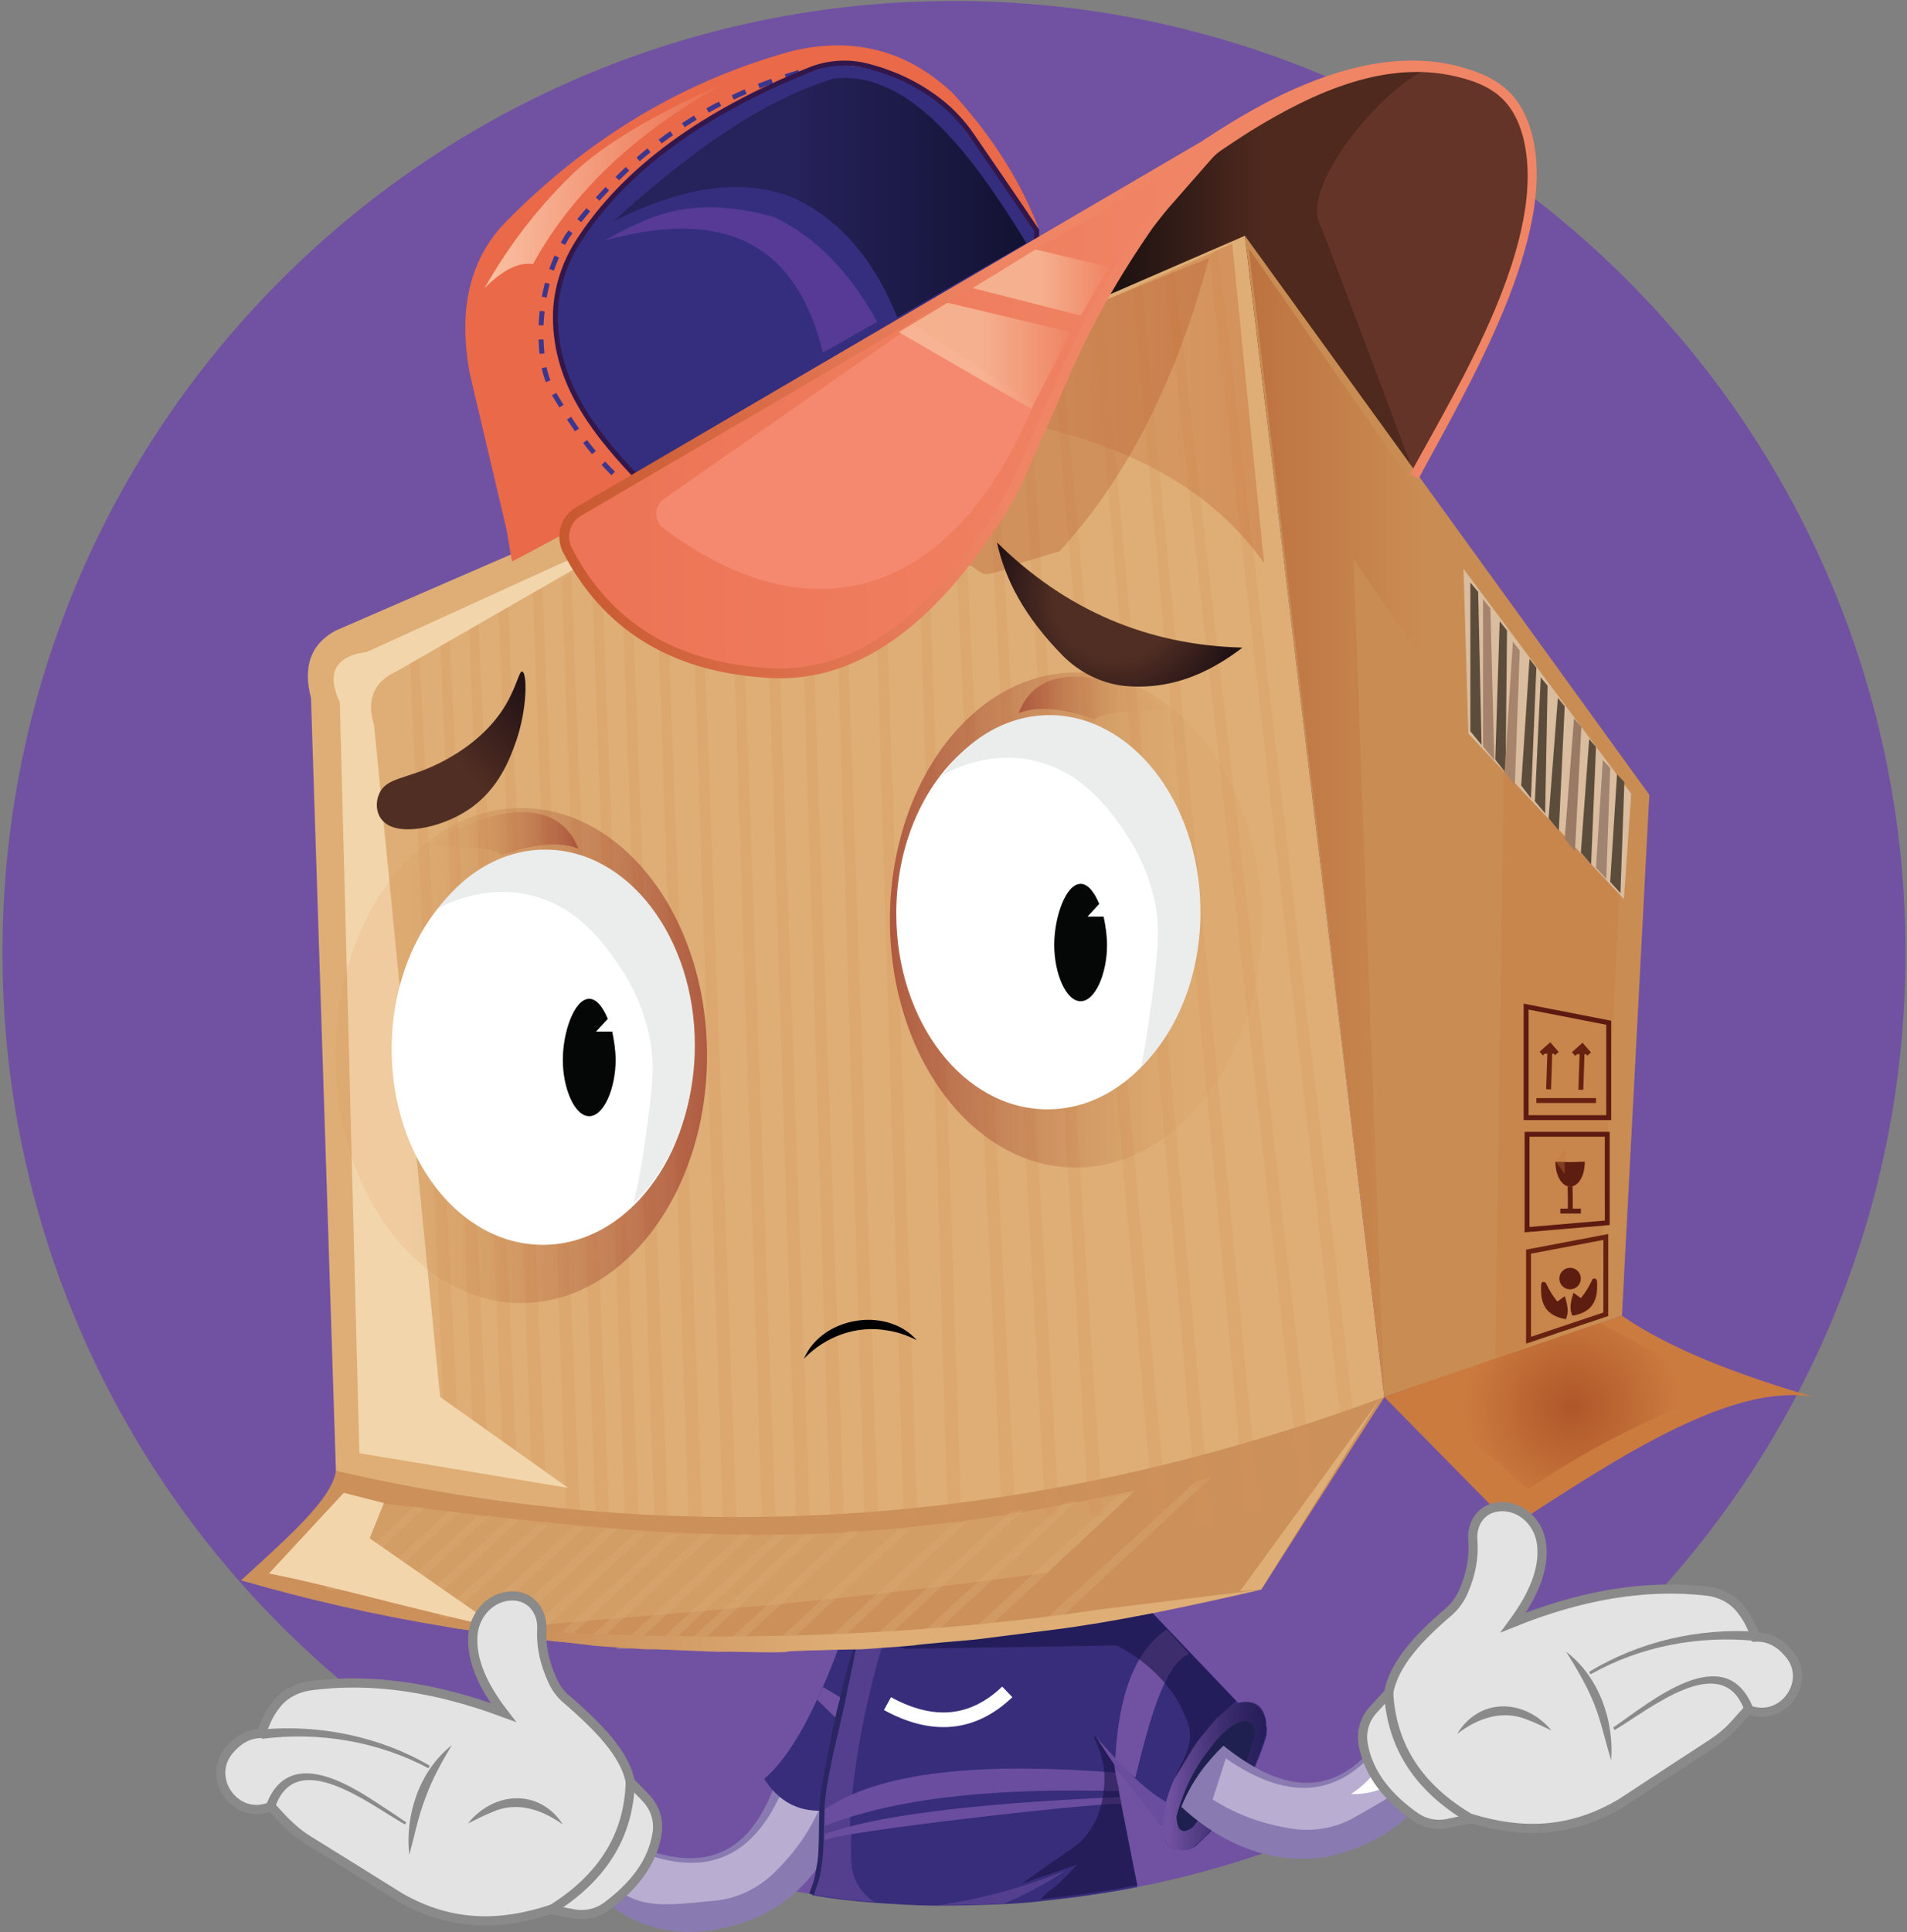 <svg width="390" height="395" viewBox="0 0 390 395" fill="none" xmlns="http://www.w3.org/2000/svg">
<rect x="0" y="0" width="390" height="395" fill="#808080" stroke="none"/>
<path d="M195.1 389.4C302.575 389.4 389.7 302.275 389.7 194.8C389.7 87.325 302.575 0.2 195.1 0.2C87.625 0.2 0.5 87.325 0.5 194.8C0.5 302.275 87.625 389.4 195.1 389.4Z" fill="#7152A2"/>
<path d="M68.701 300.7C68.001 306.5 58.201 314.9 49.301 323.1C103.801 338.9 164.001 342.4 231.301 330.6L258.001 324.9L283.201 285.5" fill="#CC905B"/>
<path opacity="0.34" d="M246.4 302.4C245.8 302.6 245.1 302.7 244.5 302.9C232.9 313.6 213 331.8 213 331.8H215.8L247.7 302C247.3 302.2 246.8 302.3 246.4 302.4Z" fill="#DEAE76"/>
<path opacity="0.34" d="M238.301 298.9L239.301 297.9L235.701 299.4C236.601 299.2 237.501 299 238.301 298.9Z" fill="#DEAE76"/>
<path opacity="0.34" d="M228.6 305.9C217.2 316.4 196 335.9 196 335.9H198.8L231.3 305.6C230.4 305.6 229.5 305.8 228.6 305.9Z" fill="#DEAE76"/>
<path opacity="0.34" d="M226.902 300.5L228.302 299.2L225.102 300.5C225.802 300.5 226.402 300.5 226.902 300.5Z" fill="#DEAE76"/>
<path opacity="0.34" d="M217.7 307.3C217.6 307.3 217.5 307.4 217.4 307.4C206 317.9 185 337.1 185 337.1H187.8L220.2 306.9C219.7 306.9 219.2 307 218.8 307C218.3 307.1 218 307.2 217.7 307.3Z" fill="#DEAE76"/>
<path opacity="0.34" d="M206.702 309C195.002 319.7 176.102 337.1 176.102 337.1H178.902L209.402 308.6C208.502 308.8 207.602 308.9 206.702 309Z" fill="#DEAE76"/>
<path opacity="0.34" d="M217.602 301L219.502 299.2L215.702 300.7C215.602 300.8 214.102 302.2 211.602 304.5C212.402 304.4 213.202 304.4 214.002 304.3L216.702 301.8C216.902 301.4 217.202 301.1 217.602 301Z" fill="#DEAE76"/>
<path opacity="0.34" d="M204.102 305.2L210.502 299.2L206.702 300.7C206.602 300.8 204.602 302.6 201.602 305.4C202.402 305.4 203.302 305.3 204.102 305.2Z" fill="#DEAE76"/>
<path opacity="0.34" d="M194.802 311.7C183.102 322.4 167.102 337.1 167.102 337.1H169.902L197.602 311.2C196.702 311.4 195.702 311.6 194.802 311.7Z" fill="#DEAE76"/>
<path opacity="0.34" d="M192.7 306.5L200.5 299.2L196.7 300.7C196.6 300.8 193.9 303.3 190 306.9C190.9 306.7 191.8 306.6 192.7 306.5Z" fill="#DEAE76"/>
<path opacity="0.34" d="M183.602 312.8C172.102 323.4 157.102 337.1 157.102 337.1H159.902L186.102 312.6C185.302 312.7 184.502 312.7 183.602 312.8Z" fill="#DEAE76"/>
<path opacity="0.34" d="M180 308.4C180.2 308.4 180.4 308.4 180.6 308.5L190.6 299.2L186.8 300.7C186.7 300.8 183.3 303.9 178.5 308.4C178.9 308.4 179.4 308.4 180 308.4Z" fill="#DEAE76"/>
<path opacity="0.34" d="M173.402 313C161.902 323.6 147.102 337.1 147.102 337.1H149.902L175.702 313C175.002 313 174.202 313 173.402 313Z" fill="#DEAE76"/>
<path opacity="0.34" d="M172.901 308.2L182.501 299.2L178.701 300.7C178.601 300.8 175.301 303.8 170.701 308.1C171.401 308.1 172.201 308.1 172.901 308.2Z" fill="#DEAE76"/>
<path opacity="0.34" d="M164.502 313.8C153.102 324.2 139.102 337.1 139.102 337.1H141.902L166.802 313.8H164.502Z" fill="#DEAE76"/>
<path opacity="0.34" d="M167.002 308.1L176.602 299.2L172.802 300.7C172.702 300.8 169.302 303.9 164.602 308.3C165.402 308.2 166.202 308.1 167.002 308.1Z" fill="#DEAE76"/>
<path opacity="0.34" d="M158.502 313.8C147.102 324.2 133.102 337.1 133.102 337.1H135.902L160.802 313.8H158.502Z" fill="#DEAE76"/>
<path opacity="0.34" d="M158.501 309.5L169.601 299.2L165.801 300.7C165.701 300.8 161.701 304.5 156.301 309.5C157.001 309.5 157.701 309.5 158.501 309.5Z" fill="#DEAE76"/>
<path opacity="0.34" d="M153.4 313.8C153 313.8 152.7 313.7 152.4 313.5C152.2 313.5 152 313.5 151.8 313.5C141.3 323.1 128.4 335 126.3 336.9C126.1 337.1 126 337.1 126 337.1H128.8L153.7 313.8H153.4Z" fill="#DEAE76"/>
<path opacity="0.34" d="M143.701 313.6C134.201 322.4 122.701 332.9 119.201 336.1L121.701 336.3L146.101 313.5C145.301 313.6 144.501 313.6 143.701 313.6Z" fill="#DEAE76"/>
<path opacity="0.34" d="M150.7 309.3L161.6 299.1L157.8 300.6C157.7 300.7 153.8 304.3 148.4 309.2C149.1 309.3 149.9 309.3 150.7 309.3Z" fill="#DEAE76"/>
<path opacity="0.34" d="M136.6 313.7C127.6 321.9 117 331.7 112.9 335.5L115.4 335.7L139 313.6C138.2 313.7 137.4 313.7 136.6 313.7Z" fill="#DEAE76"/>
<path opacity="0.34" d="M143.7 309.3L154.6 299.2L150.8 300.7C150.7 300.8 146.7 304.4 141.4 309.4C142.1 309.4 142.9 309.3 143.7 309.3Z" fill="#DEAE76"/>
<path opacity="0.34" d="M129.8 313.5C121.3 321.3 111.1 330.7 106.5 334.8L109 335.1L132 313.6C131.3 313.6 130.6 313.5 129.8 313.5Z" fill="#DEAE76"/>
<path opacity="0.34" d="M136.501 309.4L147.501 299.1L143.701 300.6C143.601 300.7 139.601 304.4 134.201 309.3C135.001 309.4 135.801 309.4 136.501 309.4Z" fill="#DEAE76"/>
<path opacity="0.34" d="M129.601 309.4L140.501 299.2L136.701 300.7C136.601 300.8 132.701 304.4 127.301 309.3C128.101 309.3 128.901 309.4 129.601 309.4Z" fill="#DEAE76"/>
<path opacity="0.34" d="M124.002 312.5C116.002 319.8 106.402 328.7 101.102 333.6L103.202 334.2L126.302 312.6C125.502 312.5 124.702 312.5 124.002 312.5Z" fill="#DEAE76"/>
<path opacity="0.34" d="M124.4 306.5C124.8 306.5 125 306.6 125.3 306.8L133.5 299.1L129.7 300.6C129.6 300.7 127.1 303 123.4 306.4C123.8 306.5 124.1 306.5 124.4 306.5Z" fill="#DEAE76"/>
<path opacity="0.34" d="M98.201 332.2L119.501 312.3C118.801 312.3 118.001 312.2 117.301 312.2C110.301 318.7 101.801 326.4 96.201 331.6C96.901 331.6 97.601 331.8 98.201 332.2Z" fill="#DEAE76"/>
<path opacity="0.34" d="M118.202 306L125.502 299.1L121.702 300.6C121.602 300.7 119.402 302.7 116.102 305.8C116.802 305.9 117.502 306 118.202 306Z" fill="#DEAE76"/>
<path opacity="0.34" d="M91.502 331L112.102 311.8C111.402 311.7 110.702 311.6 110.002 311.6C103.402 317.7 95.302 325.1 89.602 330.4C90.202 330.5 90.902 330.8 91.502 331Z" fill="#DEAE76"/>
<path opacity="0.34" d="M111.702 305.5L118.502 299.1L114.702 300.6C114.602 300.7 112.702 302.5 109.602 305.3C110.402 305.4 111.002 305.5 111.702 305.5Z" fill="#DEAE76"/>
<path opacity="0.34" d="M86.5 329.1L106.1 310.8C105.5 310.7 104.8 310.6 104.2 310.4C98 316.1 90.3 323.2 84.4 328.6C85.1 328.8 85.8 328.9 86.5 329.1Z" fill="#DEAE76"/>
<path opacity="0.34" d="M105.301 305L111.501 299.2L107.701 300.7C107.601 300.8 105.901 302.3 103.301 304.8C104.001 304.9 104.601 304.9 105.301 305Z" fill="#DEAE76"/>
<path opacity="0.34" d="M80.401 327.8C80.501 327.8 80.701 327.9 80.801 327.9L100.301 309.7C100.201 309.7 100.101 309.7 100.001 309.6C100.001 309.6 100.001 309.6 99.901 309.7C99.801 309.9 99.601 310 99.401 310C99.201 310.1 99.001 310.1 98.801 310.1H97.901C97.801 310.1 97.701 310.1 97.501 310.1C91.701 315.4 84.601 322 78.801 327.3C79.301 327.5 79.801 327.6 80.401 327.8Z" fill="#DEAE76"/>
<path opacity="0.34" d="M98.9 304.4L104.5 299.2L100.7 300.7C100.6 300.8 99.2 302.1 96.9 304.2C97.6 304.3 98.3 304.3 98.9 304.4Z" fill="#DEAE76"/>
<path opacity="0.34" d="M75.6 326.2L93.7 309.3C93.2 309.3 92.6 309.2 92.1 309C92 309 91.9 308.9 91.9 308.9C86.5 313.9 79.5 320.3 73.5 325.8C74.2 325.9 74.9 326 75.6 326.2Z" fill="#DEAE76"/>
<path opacity="0.34" d="M68.702 325.2L86.902 308.2C86.802 308.2 86.802 308.2 86.702 308.2C86.102 308.2 85.502 308.1 84.902 308C84.902 308 84.902 308 84.802 308C79.602 312.8 72.602 319.2 66.602 324.8C67.202 325 67.902 325.1 68.702 325.2Z" fill="#DEAE76"/>
<path opacity="0.34" d="M91.602 303.7L96.502 299.1L92.702 300.6C92.602 300.7 91.502 301.7 89.602 303.5C90.302 303.6 91.002 303.7 91.602 303.7Z" fill="#DEAE76"/>
<path opacity="0.34" d="M61.201 322.9L77.501 307.7C77.201 307.6 76.801 307.5 76.501 307.5C76.201 307.5 75.901 307.4 75.601 307.4C71.101 311.6 65.001 317.1 59.301 322.3C59.901 322.4 60.601 322.6 61.201 322.9Z" fill="#DEAE76"/>
<path opacity="0.34" d="M82.601 302.9L86.601 299.2L82.801 300.7C82.801 300.7 82.001 301.5 80.701 302.7C81.301 302.7 81.901 302.8 82.601 302.9Z" fill="#DEAE76"/>
<path d="M289.599 96.7C291.999 93.2 298.999 77.8 299.999 77.3C300.999 76.8 309.699 54.8 309.699 54.8L312.799 42.4C312.799 42.4 312.999 31.6 312.999 30.8C312.899 30 309.899 22 309.899 22L304.099 16.8L295.899 14.2H284.799L272.199 16.9L259.399 22.8L249.499 29.8L240.999 36.6C240.999 36.6 231.799 50.5 231.599 50.9C231.399 51.3 225.099 60.6 225.099 60.6L223.199 64C223.199 64 282.999 99.6 284.599 99.8C286.199 100 289.599 96.7 289.599 96.7Z" fill="#653428"/>
<path d="M297.7 14.7C292.6 6.5 264.4 36.6 270.1 46.2C270.5 46.9 288.6 95.2 288.6 95.2L286.5 99.7L254.6 60.5C254.6 60.5 243.5 56.6 242.7 57.6C241.9 58.6 232.4 64 231.6 63.9C230.8 63.8 225.4 58.8 225.4 58.8L244.5 33.7C244.5 33.7 257.4 24.1 258.4 23.4C259.4 22.7 274.4 16 274.4 16L289.8 13.6L297.7 14.7Z" fill="url(#paint0_linear_6812_2917)"/>
<path d="M117.5 382.1C118.9 380.8 120.9 379.6 122.5 378.6C123.8 377.8 125 377 126.2 376.2C126.6 376 126.9 375.9 127.2 375.8H127.3C127.8 376.3 128.6 376.8 129 376.9C146.9 384.8 155.3 376.3 159.7 361.1C164 361.8 169 363.2 173.9 366.4C171.4 378.1 164.8 387.6 154.6 392.1C138.9 398.4 126.4 394 117.5 382.1Z" fill="#897BB1"/>
<path d="M160.901 363.8C155.301 378.7 145.501 385 129.401 378L124.801 385C130.401 390.4 135.701 389.6 146.101 388.6C150.701 388.2 155.001 386.1 158.301 382.9C162.401 378.9 165.701 374.4 167.901 369L160.901 363.8Z" fill="#B9AED1"/>
<path d="M259.001 354.8V354.9C258.301 357.3 257.401 359.6 256.401 361.8V361.9C256.401 361.9 256.401 361.9 256.401 362C254.101 367 250.901 371.3 247.101 375L247.001 375.1C246.301 375.8 245.501 376.5 244.801 377.2C244.701 377.3 244.601 377.4 244.401 377.5C244.401 377.5 244.401 377.5 244.301 377.6C243.901 377.8 243.501 378 243.001 378.1C242.601 378.2 242.201 378.2 241.801 378.2C240.801 378.2 240.001 378.1 239.301 377.6C238.601 377.1 238.201 376.4 237.901 375.3C237.801 375.1 237.801 374.9 237.801 374.7C237.801 374.4 237.701 374.2 237.701 373.9C237.701 373.7 237.701 373.6 237.701 373.4L228.401 361.6L228.301 361.5L228.001 361.1V361.3V361.5L228.201 362.7L228.301 363.4C228.301 363.5 228.301 363.6 228.401 363.7L228.501 364.4C228.501 364.5 228.501 364.7 228.601 364.8C228.601 364.9 228.601 365.1 228.701 365.2C228.801 365.6 228.901 366 228.901 366.4C228.901 366.5 228.901 366.6 228.901 366.6C229.001 367 229.001 367.3 229.101 367.6C229.101 367.6 229.101 367.6 229.101 367.7V367.8C229.101 367.9 229.101 367.9 229.101 368C229.101 368.3 229.201 368.6 229.301 368.9C229.301 369 229.301 369.1 229.301 369.1C230.401 374.7 231.501 380.3 232.601 385.8C226.001 387.1 219.401 388 212.801 388.7C210.201 389 207.601 389.2 205.001 389.3C200.601 389.5 196.201 389.6 191.801 389.6C187.401 389.6 183.001 389.3 178.601 389C174.501 388.7 170.301 388.2 166.201 387.5C166.201 387.4 166.301 387.3 166.301 387.1C167.401 383.8 167.901 380 167.901 375.7V375.6C167.901 374.6 167.901 373.5 167.801 372.5C167.801 371.7 167.701 371 167.601 370.2C163.201 370.2 159.301 368.4 156.301 363.7C160.301 360.2 163.801 354.6 167.001 347.7L168.001 345.5C169.201 342.9 170.301 340.1 171.401 337.2L174.701 336.8L180.701 336L182.201 335.8L198.101 333.8C199.601 333.6 200.901 333.4 201.601 333.3H202.001H202.101C202.201 333.3 202.301 333.3 202.601 333.3L224.801 330.5H224.901L235.101 329.2L253.301 348.2C254.301 347.9 255.201 347.9 256.001 348.2C257.301 348.6 258.101 349.6 258.701 351.2C258.801 351.4 258.901 351.7 258.901 352C258.901 352.1 258.901 352.2 258.901 352.3V352.9C259.301 353.1 259.001 354.4 259.001 354.8Z" fill="#372D7A"/>
<path d="M181.5 348.3C190.8 353.4 199 352.6 206 345.9" stroke="white" stroke-width="3" stroke-miterlimit="10"/>
<path d="M168.699 369.9C181.499 361.2 204.699 360.6 228.199 362.4L228.899 366.2C206.799 365.6 184.999 366.9 168.699 373.3V369.9Z" fill="#6A4D9F"/>
<path d="M168.699 375C178.599 371.3 198.499 368.7 229.199 367.4C229.199 367.4 229.699 369.3 229.499 368.9C228.999 367.9 168.599 374.8 168.699 376.3V375Z" fill="#6A4D9F"/>
<path d="M238.6 333.1L243.2 338.1C238.2 340.2 235.1 351.5 232.2 363.4L228 361.2C228.5 348.7 231.1 338.3 238.6 333.1Z" fill="#7151A1"/>
<path d="M168.3 344.9L172.3 347.3L171.3 351.6L167.1 347.5L168.3 344.9Z" fill="#7151A1"/>
<path d="M256.3 361.9L258.9 354.9C259.4 349.4 257.4 347.3 253.4 348.1C251 348.9 248.9 350.9 246.8 353.4L243.7 357.6L240.6 362.8L240.2 363.6C239 366.2 238.2 368.9 237.8 371.7L237.6 373.3C237.6 374.9 238 376.4 239.2 377.6C240.3 378.2 241.6 378.4 242.9 378.1C243.5 378 244 377.7 244.4 377.3L246.8 375.1L256.3 361.9Z" fill="url(#paint1_linear_6812_2917)"/>
<path d="M243.9 373.6C241.7 375.2 240.7 374.2 240.6 371.3C242.1 365.9 244.3 361.4 247.3 357.7C248.5 356 249.8 354.5 251.4 353.3C252.1 352.7 253 352.2 254.1 351.9C255.2 351.6 256.3 352.3 256.5 353.4C256.6 353.9 256.6 354.4 256.5 354.9C255.7 357.6 255.2 360.3 253.7 361.5L243.9 373.6Z" fill="#1F2050"/>
<path opacity="0.57" d="M174.1 375.1C174 376.9 174 378.7 174.1 380.6C174.2 384.1 176.1 387.2 178.9 388.9C174.8 388.6 170.6 388.1 166.5 387.4H166.4C166.5 387.2 166.6 387.1 166.6 387L167 384.7L167.7 380.8C167.7 380.7 167.7 380.7 167.7 380.6C167.7 380.5 167.7 380.4 167.7 380.3C167.7 379.9 167.8 379.3 167.9 378.7C167.9 378.5 167.9 378.3 167.9 378.1C168 377.2 168.1 376.3 168.1 375.9C168.1 375.8 168.1 375.8 168.1 375.7V375.6C168.1 374.3 168.1 370.1 168.1 369.3C168.1 369.2 168.1 369.2 168.1 369.2V369L169.5 359.8V359.7C169.7 358.8 171.5 351.6 171.5 350.9C171.5 350.6 171.8 349.2 172.1 347.5V347.4V347.3C172.6 344.9 173.2 342.2 173.4 341.6C173.8 340.8 174.4 337.5 174.6 336.6C174.6 336.5 174.6 336.4 174.6 336.4L180.8 335.1C180.7 335.3 180.7 335.6 180.6 335.8C177.5 346.4 175.3 356.8 174.3 366.8C174.1 368.3 174 369.9 173.9 371.4C173.9 372.1 173.8 372.7 173.8 373.3C174.1 373.9 174.1 374.5 174.1 375.1Z" fill="#6A4D9F"/>
<path opacity="0.57" d="M217.8 382.5C214.2 384.9 210.1 387.2 205.3 389.2C200.9 389.4 196.5 389.5 192.1 389.5C200.9 388.2 209.4 385.8 217.8 382.5Z" fill="#6A4D9F"/>
<path opacity="0.56" d="M185 337.1L228.4 336.4C233.9 339.3 238.2 343.2 241.2 348.3L242.7 351.6C243.3 352.9 243.5 354.4 243.3 355.9C242.7 359.4 241.3 360.7 240.2 363.7L244.7 356.3L248.7 351.4L252.8 347.8L234.7 328.7L219.3 331.7C219.3 331.7 203.3 333.3 202.5 333.4C201.6 333.5 189.3 335.1 188.4 335.3C187.5 335.5 182.6 335.9 182.6 335.9L185 337.1Z" fill="#171142"/>
<path opacity="0.57" d="M218.4 383.2C219.2 382.4 219.8 381.7 220.3 381.2C216.5 382.5 212.8 383.8 209 385.1C211.1 383.6 214 381.5 217.4 379.2C220.3 377.2 220.8 376.8 221.6 375.9C223.6 373.7 224.7 371.1 225.2 369C225.3 368.5 225.4 368 225.5 367.6C225.6 367 225.7 366.5 225.7 366.1C225.7 365.9 225.7 365.6 225.8 365.5C225.9 364.2 225.9 363.1 225.8 362.2C225.7 361.1 225.6 360.4 225.5 360.1C224.8 356.9 223.5 355.1 223.7 355C223.8 355 224 355 224.2 355.2C224.3 355.2 224.3 355.3 224.4 355.4C224.9 355.8 225.5 356.5 226.2 357.4C226.8 358.3 227.4 359.4 227.8 360.7V360.8V360.9C227.8 361 227.8 361.1 227.9 361.2C227.9 361.5 228 361.9 228.2 363C228.3 363.4 228.4 363.9 228.5 364.4C228.5 364.5 228.5 364.7 228.6 364.8C228.7 365.2 228.8 365.6 228.8 366C228.8 366.1 228.8 366.2 228.8 366.2C228.9 366.6 228.9 366.9 229 367.2C229 367.2 229 367.2 229 367.3C229 367.4 229 367.5 229.1 367.6C229.2 367.9 229.2 368.2 229.3 368.5C229.3 368.6 229.3 368.7 229.3 368.7C230.4 374.3 231.5 379.9 232.6 385.4C226 386.7 219.4 387.6 212.8 388.3C213.4 387.6 214 387.1 214.5 386.6C215.4 386.1 216.7 385 218.4 383.2Z" fill="#171142"/>
<path d="M224.1 355C229.6 361.3 233.9 365.8 238.5 368.4L237.7 373.3C232.6 367.7 228.2 361.5 224.1 355Z" fill="#6A4D9F"/>
<path d="M175 337.2C174.4 340.6 173.4 344.9 172.9 347.6C171.6 354 168.9 363.4 168.6 369.9C168.4 374.1 168.6 378.6 167.9 382.3C167.7 384 167 385.8 166.4 387.5L165.5 387.1L166.1 385.5C166.7 384 166.9 382.1 167.2 380.5C167.6 377.1 167.4 373.3 167.6 369.9C167.7 366.6 168.6 362.2 169.1 359.6C169.8 356.2 170.9 350.3 171.7 347.6C172 346.1 172.8 343.1 173.2 341.6C173.6 340.1 174 338.6 174.5 337.1L175 337.2Z" fill="#292662"/>
<path d="M68.7 300.7L63.6 142.7C61.9 136.2 63.6 131.6 68.7 128.9L254.6 48.2L283.1 285.6C212.1 311.9 140.6 317.3 68.7 300.7Z" fill="#DEAE76"/>
<path opacity="0.42" d="M78.4 307.4C137.7 314.6 169.6 318.1 232.2 304.7L214.2 321.5C166.3 328.1 144.4 329.1 101.8 333L80.2 322.5L68.6 312.2L78.4 307.4Z" fill="#DEAE76"/>
<path d="M257.899 325C241.999 328.7 227.299 331.7 215.399 333.2L199.499 335.2C199.499 335.2 187.499 336.2 186.899 336.4C186.299 336.5 176.199 337.2 176.199 337.2C176.199 337.2 161.599 337.4 160.899 337.7C160.199 338 148.099 337.6 147.599 337.7C147.099 337.8 133.999 337.1 133.199 337.2C132.399 337.3 121.799 336.5 121.799 336.5L92.199 332.8L101.899 333C144.499 335.9 185.699 334.9 225.299 329L257.899 325Z" fill="url(#paint2_linear_6812_2917)"/>
<path d="M253.6 325.3L282.3 285.9L257.9 325L253.6 325.3Z" fill="#DEAE76"/>
<path d="M70.3 305.2L55 321.7C67.9 324.2 83.4 328.8 101.9 332.8L75.6 314.5L78.5 307.3L70.3 305.2Z" fill="#F3D5AB"/>
<path opacity="0.23" d="M83.9 135.7L90.8 290.5H93.6L85.8 134.6L83.9 135.7Z" fill="#D39657"/>
<path opacity="0.23" d="M89.9 127.6L96.8 294.9H99.6L91.8 126.4L89.9 127.6Z" fill="#D39657"/>
<path opacity="0.23" d="M95.9 127.6L102.8 297.6H105.6L97.8 126.4L95.9 127.6Z" fill="#D39657"/>
<path opacity="0.23" d="M101.9 123.2L108.8 302.6H111.6L103.8 122L101.9 123.2Z" fill="#D39657"/>
<path opacity="0.23" d="M108.9 118.5L115.8 310.2H118.6L110.8 117.2L108.9 118.5Z" fill="#D39657"/>
<path opacity="0.23" d="M114.9 118.5L121.8 310.2H124.6L116.8 117.2L114.9 118.5Z" fill="#D39657"/>
<path opacity="0.23" d="M120.9 113L127.8 310.2H130.6L122.8 111.6L120.9 113Z" fill="#D39657"/>
<path opacity="0.23" d="M126.9 110.9L133.8 310.2H136.6L128.8 109.5L126.9 110.9Z" fill="#D39657"/>
<path opacity="0.23" d="M133.9 107.6L140.8 310.2H143.6L135.8 106.2L133.9 107.6Z" fill="#D39657"/>
<path opacity="0.23" d="M140.9 99.2L147.8 310.2H150.6L142.8 97.7L140.9 99.2Z" fill="#D39657"/>
<path opacity="0.23" d="M148.9 95.6L155.8 310.2H158.6L150.8 94.1L148.9 95.6Z" fill="#D39657"/>
<path opacity="0.23" d="M155.9 91.8L162.8 310.2H165.6L157.8 90.3L155.9 91.8Z" fill="#D39657"/>
<path opacity="0.23" d="M162.9 88.9L169.8 310.2H172.6L164.8 87.4L162.9 88.9Z" fill="#D39657"/>
<path opacity="0.23" d="M169.9 86.3L176.8 310.2H179.6L171.8 84.7L169.9 86.3Z" fill="#D39657"/>
<path opacity="0.23" d="M177.9 82.4L184.8 310.2H187.6L179.8 80.8L177.9 82.4Z" fill="#D39657"/>
<path opacity="0.23" d="M186.9 78.9L193.8 310.2H196.6L188.8 77.3L186.9 78.9Z" fill="#D39657"/>
<path opacity="0.23" d="M193.801 77L204.901 310.1H207.701L195.701 75.3L193.801 77Z" fill="#D39657"/>
<path opacity="0.23" d="M200.9 74.1L213.8 310.1L216.6 310L202.8 72.4L200.9 74.1Z" fill="#D39657"/>
<path opacity="0.23" d="M208.1 71L222.7 310H225.5L209.9 69.2L208.1 71Z" fill="#D39657"/>
<path opacity="0.23" d="M214.801 67.9L236.001 310.8L238.701 310.7L216.601 66.1L214.801 67.9Z" fill="#D39657"/>
<path opacity="0.23" d="M223.4 62.4L245 311.8L247.7 311.7L225.2 60.5L223.4 62.4Z" fill="#D39657"/>
<path opacity="0.23" d="M231.6 59.5L254.7 308.8L257.5 308.6L233.4 57.6L231.6 59.5Z" fill="#D39657"/>
<path opacity="0.23" d="M238.301 56.8L266.101 305.6L268.801 305.3L240.101 54.8L238.301 56.8Z" fill="#D39657"/>
<path opacity="0.23" d="M247.301 52.7L274.101 289.5L276.801 289.3L249.101 50.8L247.301 52.7Z" fill="#D39657"/>
<path d="M137.501 104.8L75.001 133.3C68.101 134.2 66.901 138 69.501 143.6L73.501 297.1L116.201 304.2L90.001 285.6L76.501 148.3C74.901 143.2 76.301 139.4 81.201 137.2L137.501 104.8Z" fill="#F3D5AB"/>
<path d="M283.1 285.6L331.7 269L337.3 162.5L254.6 48.2" fill="#C98D53"/>
<path opacity="0.54" d="M291.8 103.1L255.4 50.8L283.1 285.6L276.8 114.3L291.8 136.3V103.1Z" fill="url(#paint3_linear_6812_2917)"/>
<path opacity="0.39" d="M252 49.8L258.5 115.1C242 91.8 212.2 84.9 178.9 82.4L252 49.8Z" fill="url(#paint4_linear_6812_2917)"/>
<path d="M103.6 108.3L96.1 76.5C93.6 63.2 96.1 52.8 103.6 45.2C120.3 28.3 139.7 16.5 162.1 10.4C174.5 7.5 185.5 10.2 194.9 19.1C202.1 27 208.2 35.9 212.3 46.4L200.8 58.8L176.7 74.1L149.8 91.1L131.2 100.6L108.7 112.7L104.7 114.8L103.6 108.3Z" fill="#E96949"/>
<path d="M212.1 47.2C212.3 46.4 205.8 38.1 205.8 38.1L195 23.3L187.5 17.7L178.8 14L171.2 13.1L164.6 14.8L151.7 20.8L140.8 27.3L129.1 36.5L122.2 44L116.7 52.1L114 59.5C114 59.5 113.6 66.9 113.6 67.7C113.6 68.5 115.5 76.4 115.5 76.4L117.4 80.9L120.7 86.4C120.7 86.4 123.8 90.6 124.4 91.3C125 92 128.7 96.1 128.7 96.1L132.9 98.8L212 54.6V47.2H212.1Z" fill="#352E7E"/>
<path d="M123.6 49.2C150.5 41.7 163.4 52 168.3 72.1L179.4 65.8C173.8 55.7 167 48.6 158.4 44.4C140.8 39.5 132.3 44.5 123.6 49.2Z" fill="#563A96"/>
<path d="M128.7 99.8C128.3 99.5 127.9 99.1 127.6 98.8" stroke="#3B368E" stroke-miterlimit="10"/>
<path d="M125.401 96.8C123.001 94.4 120.801 91.9 118.801 89.1" stroke="#3B368E" stroke-miterlimit="10" stroke-dasharray="2.9 2.9"/>
<path d="M118 87.9C116.4 85.6 114.9 83.2 113.4 80.7C112 78.3 111.2 75.6 110.9 72.9C109.9 63.8 111.7 55.6 116 48.3C129.2 30.6 145.6 19.6 164.9 14.4" stroke="#3B368E" stroke-miterlimit="10" stroke-dasharray="2.9 2.9"/>
<path d="M166.301 14C166.801 13.9 167.301 13.8 167.801 13.6" stroke="#3B368E" stroke-miterlimit="10"/>
<path d="M109 54C117.4 38.7 131.2 26 150.1 16C140 20.7 126.5 26.9 117.7 35C111.1 41.3 104.8 48.9 99.1 58.9C102.5 55.5 105.9 53.5 109 54Z" fill="url(#paint5_linear_6812_2917)"/>
<path d="M125.5 45.2C140 32.1 154.7 21 170.3 16.1C185.1 14.2 197.7 29.7 209.9 49.7L183.5 64.9C178.9 53.4 172.1 45.1 162.4 40.5C151.1 35.9 138.6 38.7 125.5 45.2Z" fill="url(#paint6_linear_6812_2917)"/>
<path d="M129.4 96.7C120.5 87.2 113.2 77.1 113.6 63.8C113.8 58.8 115.4 53.9 118.1 49.6C127.7 34.5 144 23 165.5 14.3C169.2 12.8 173.2 12.5 177 13.4C182.7 14.8 187.7 17.2 192.1 20.6C194.7 22.6 196.9 25 198.7 27.6C203.3 34.3 207.5 40.4 212 47.1V54.4L142.4 93.2L132.9 98.6L129.4 96.7Z" stroke="#33174B" stroke-miterlimit="10"/>
<path opacity="0.35" d="M314.601 140.4C317.901 142.8 332.101 163.3 332.101 163.3L327.001 269L305.801 277.9L307.901 131.8L314.601 140.4Z" fill="#C6763F"/>
<path d="M333.601 162.3L299.301 116.3L300.301 150L332.101 183.8L333.601 162.3Z" fill="#DABC9E"/>
<path d="M300.699 119.1V149.5L302.999 152.3L302.299 121L300.699 119.1Z" fill="#5C4C3C"/>
<path d="M303.299 122.5V152.6L305.599 155.4L304.799 124.4L303.299 122.5Z" fill="#A5826B"/>
<path d="M306.699 127L305.799 155.3L307.899 158L308.199 128.9L306.699 127Z" fill="#5C4C3C"/>
<path d="M309.399 131.2L307.699 157.8L309.799 160.5L310.799 133L309.399 131.2Z" fill="#A7846C"/>
<path d="M312.8 134.7L311.1 160.6L313.1 163.2L314.2 136.5L312.8 134.7Z" fill="#5C4C3C"/>
<path d="M315.098 138.5L313.898 163.8L315.998 166.3L316.498 140.2L315.098 138.5Z" fill="#5C4C3C"/>
<path d="M318.599 142.7L316.699 167.3L318.799 169.8L319.999 144.4L318.599 142.7Z" fill="#5C4C3C"/>
<path d="M321.9 146.9L320 171.5L322.1 174L323.4 148.6L321.9 146.9Z" fill="#9A7A64"/>
<path d="M324.999 151.1L323.299 174.3L325.399 176.7L326.399 152.7L324.999 151.1Z" fill="#5C4C3C"/>
<path d="M327.798 155.4L326.398 177.4L328.498 179.7L329.298 157L327.798 155.4Z" fill="#A08371"/>
<path d="M330.699 158.3L329.299 180.3L331.399 182.6L332.199 159.9L330.699 158.3Z" fill="#5C4C3C"/>
<path d="M329 228.5C329 226.7 329 209.1 329 209.1L312.1 205.8V228.5H329Z" stroke="#5D1A10" stroke-miterlimit="10"/>
<path d="M328.699 246.3V231.9H312.299V251.4L328.699 250V246.3Z" stroke="#5D1A10" stroke-miterlimit="10"/>
<path d="M328.4 268.7V252.9L312.6 255.9V274L328.4 268.7Z" stroke="#672110" stroke-miterlimit="10"/>
<path d="M318.399 215.4L316.999 213.8L315.199 215.4" fill="#5D1D10"/>
<path d="M318.399 215.4L316.999 213.8L315.199 215.4" stroke="#672110" stroke-miterlimit="10"/>
<path d="M316.699 222.7L316.999 213.8" stroke="#672110" stroke-miterlimit="10"/>
<path d="M324.999 215.5L323.599 213.9L321.799 215.5" fill="#5D1D10"/>
<path d="M324.999 215.5L323.599 213.9L321.799 215.5" stroke="#672110" stroke-miterlimit="10"/>
<path d="M323.299 222.8L323.599 213.9" stroke="#672110" stroke-miterlimit="10"/>
<path d="M314.199 225C315.899 225 326.399 225 326.399 225Z" fill="#5D1D10"/>
<path d="M314.199 225C315.899 225 326.399 225 326.399 225" stroke="#672110" stroke-miterlimit="10"/>
<path d="M321.1 237.6L324.1 237.5C324.1 237.5 324.1 237.5 324.1 237.6C324.1 240.4 322.8 242.6 321.1 242.6C319.4 242.6 318.1 240.3 318.1 237.6C318.1 237.6 318.1 237.6 318.1 237.5L321.1 237.6Z" fill="#5D1D10"/>
<path d="M321.1 247.6C321.2 247 321.1 242.6 321.1 242.6" stroke="#5D1D10" stroke-miterlimit="10"/>
<path opacity="0.35" d="M318.199 237.5L319.999 240V234.9L318.199 237.5Z" fill="#C6763F"/>
<path d="M319.1 247.6C319.9 247.6 323.3 247.6 323.3 247.6" stroke="#5D1D10" stroke-miterlimit="10"/>
<path d="M325.598 261.7C324.998 263 324.298 264.2 323.298 265.4L321.798 264.3C321.198 266.1 320.898 267.7 321.598 269C326.198 268.2 326.798 265.2 326.598 261.9C326.498 261.3 325.798 261.2 325.598 261.7Z" fill="#5D1D10"/>
<path d="M316.199 262.4C316.799 263.7 317.499 264.9 318.499 266.1L319.999 265C320.599 266.8 320.899 268.4 320.199 269.7C315.599 268.9 314.999 265.9 315.199 262.6C315.199 262 315.899 261.9 316.199 262.4Z" fill="#5D1D10"/>
<path d="M321.098 263.6C322.313 263.6 323.298 262.615 323.298 261.4C323.298 260.185 322.313 259.2 321.098 259.2C319.883 259.2 318.898 260.185 318.898 261.4C318.898 262.615 319.883 263.6 321.098 263.6Z" fill="#5D1D10"/>
<path opacity="0.65" d="M220 238.7C240.987 238.7 258 216.046 258 188.1C258 160.154 240.987 137.5 220 137.5C199.013 137.5 182 160.154 182 188.1C182 216.046 199.013 238.7 220 238.7Z" fill="url(#paint7_linear_6812_2917)"/>
<path opacity="0.65" d="M106.6 266.4C127.586 266.4 144.6 243.746 144.6 215.8C144.6 187.854 127.586 165.2 106.6 165.2C85.613 165.2 68.6 187.854 68.6 215.8C68.6 243.746 85.613 266.4 106.6 266.4Z" fill="url(#paint8_linear_6812_2917)"/>
<path d="M245.099 186.8C245.099 208.9 231.299 226.8 214.199 226.8C197.099 226.8 183.299 208.9 183.299 186.8C183.299 171.3 190.099 157.9 199.999 151.3C204.199 148.5 208.999 146.9 214.099 146.9C231.299 146.8 245.099 164.7 245.099 186.8Z" fill="white"/>
<path d="M235.599 204.1C236.699 195.2 237.199 190.6 236.399 185.6C236.099 183.8 234.799 177 229.899 169.9C226.999 165.7 221.299 157.5 210.899 155.4C202.499 153.7 195.499 156.9 192.699 158.5C194.899 155.4 197.499 152.8 200.399 150.8C204.599 147.9 209.299 146.3 214.299 146.2C231.199 146 245.199 163.7 245.499 185.7C245.699 198.9 240.899 210.8 233.399 218.1C233.999 214.9 234.799 210 235.599 204.1Z" fill="#EBECEC"/>
<path d="M141.9 214.5C141.9 236.6 128.1 254.5 111 254.5C93.9 254.5 80.1 236.6 80.1 214.5C80.1 199 86.9 185.6 96.8 179C101 176.2 105.8 174.6 110.9 174.6C128.1 174.5 141.9 192.4 141.9 214.5Z" fill="white"/>
<path d="M132.1 232C133.3 223.1 133.9 218.5 133.1 213.5C132.8 211.6 131.6 204.8 126.8 197.7C123.9 193.5 118.4 185.1 107.9 182.9C99.5 181.1 92.5 184.2 89.6 185.7C91.9 182.7 94.5 180.1 97.5 178.1C101.7 175.3 106.5 173.7 111.5 173.7C128.4 173.7 142.1 191.6 142.1 213.7C142.1 226.9 137.2 238.7 129.5 246C130.4 242.8 131.3 237.9 132.1 232Z" fill="#EBECEC"/>
<path d="M125.9 216.7C125.9 222.5 123.5 228.2 120.5 228.2C117.5 228.2 115.1 222.5 115.1 216.7C115.1 210.9 117.5 204.2 120.5 204.2C122 204.2 123.3 205.9 124.3 208.3L121.9 210.9H125.2C125.6 212.8 125.9 214.8 125.9 216.7Z" fill="#050606"/>
<path d="M226.4 193.2C226.4 199 224 204.7 221 204.7C218 204.7 215.6 199 215.6 193.2C215.6 187.4 218 180.7 221 180.7C222.5 180.7 223.8 182.4 224.8 184.8L222.4 187.4H225.7C226.1 189.3 226.4 191.3 226.4 193.2Z" fill="#050606"/>
<path d="M106.799 137.3C106.099 137.1 105.599 141.1 102.399 145.7C98.099 151.8 91.899 155 89.699 156.1C82.999 159.4 78.899 158.9 77.499 162.4C76.799 164 76.899 166.2 78.099 167.6C80.899 171.2 89.999 169.4 95.699 165.6C102.099 161.4 104.399 154.8 105.599 151.4C107.899 144.6 107.799 137.5 106.799 137.3Z" fill="url(#paint9_linear_6812_2917)"/>
<path d="M296.8 349.7C294.9 349.4 292.6 349.6 290.7 349.7C289.2 349.8 287.8 349.8 286.3 349.9C285.9 350 285.5 350 285.3 350.2L285.2 350.3C285.1 351 284.7 351.9 284.4 352.2C274.2 368.9 262.5 366.7 250.2 356.9C247.1 359.9 243.8 363.9 241.6 369.4C250.3 377.5 261.2 381.6 272.1 379.5C288.6 375.3 296.3 364.5 296.8 349.7Z" fill="#897BB1"/>
<path d="M250.7 359.5C263.8 368.6 275.4 368.1 284.7 353.2L292.5 356.3C291 363.9 286.2 366.3 277.1 371.5C273.1 373.8 268.4 374.6 263.8 373.8C258.2 372.9 252.9 371 248 367.9L250.7 359.5Z" fill="#B9AED1"/>
<path d="M285.099 354.4L292.399 356.3C287.899 363.9 282.399 367 276.299 366.8C279.999 364.3 283.199 360.8 285.099 354.4Z" fill="white"/>
<path opacity="0.56" d="M208.301 145.8C213.201 144 218.501 145.3 224.001 147.1C226.301 145 234.601 145.7 238.301 144.9C226.101 137 212.401 135 208.301 145.8Z" fill="url(#paint10_linear_6812_2917)"/>
<path opacity="0.56" d="M118.301 173.5C113.401 171.7 108.101 173 102.601 174.8C100.301 172.7 92.001 173.4 88.301 172.6C100.501 164.7 114.101 162.7 118.301 173.5Z" fill="url(#paint11_linear_6812_2917)"/>
<path d="M331.7 269C341.4 275.7 355.1 281 370.9 285.6C354.4 282.7 331.8 297.3 309.2 312.1L283.1 285.6" fill="#CC7B3F"/>
<path d="M327.099 270.5C326.199 269.7 350.399 283.6 354.299 283.6C339.799 288.6 325.899 295.4 312.499 304.5L288.699 283.6L327.099 270.5Z" fill="url(#paint12_radial_6812_2917)"/>
<path d="M357.4 349.8L350.3 356.5C350.3 356.5 339.1 363.8 338.9 364C338.7 364.2 329.8 370 329.8 370L320.6 373.2L315.1 373.9L303.4 372.6L300.8 371.8L296.3 373L293.7 373.1C293.7 373.1 288.1 371.5 287.7 370.7C287.3 369.9 280.7 363.3 280.7 363.3C280.7 363.3 278.1 357.2 278.2 356.9C278.3 356.6 279.6 351.7 279.9 351.3C280.2 350.8 283.2 347.3 283.2 347.3C283.2 347.3 286.1 341 286.3 340.7C286.5 340.3 291.4 334.3 291.4 334.3C291.4 334.3 297.5 328.9 297.8 328.2C298.1 327.5 300.2 323.7 300.3 323.4C300.4 323.1 301.5 316.9 301.5 316.4C301.5 315.9 301.6 312.7 301.6 312.7C301.6 312.7 301.7 309.1 302.5 309.1C303.3 309.1 305.9 307.9 306.9 308C307.9 308 311.3 308.8 311.7 309.2C312.1 309.7 314.8 312.7 314.8 312.7L315.7 317.9L314.2 324.1L310.3 330.9C310.3 330.9 318.4 328.8 318.8 328.4C319.2 328.1 329.8 326.1 331 325.6C332.2 325.1 342.8 324.8 342.8 324.8C342.8 324.8 348.2 325.5 349.2 325.2C350.2 324.9 352.4 326 352.8 326.3C353.2 326.5 356.8 329.9 356.8 329.9L358.6 333.3L359.1 334.7C359.1 334.7 362.4 335.3 363.1 335.7C363.8 336.1 365.8 337.8 366.3 338.6C366.8 339.4 367.4 342.5 367.4 342.5L366.7 346.3L364 349L360.7 350L357.4 349.8Z" fill="#E4E3E3"/>
<path d="M284.001 346.1L280.901 349.5C279.101 351.4 278.301 354.1 278.801 356.7C279.901 362.7 283.801 367.5 289.501 371.5C291.401 372.8 293.801 373.3 296.101 372.8L300.901 371.8C310.801 374.8 320.901 375 331.601 368.6C337.401 364.8 343.601 360.7 350.101 356.5C351.901 355.3 353.501 354 354.901 352.4L357.501 349.5C357.601 349.5 357.601 349.5 357.701 349.6C364.801 352.2 370.801 343.5 365.701 337.9C363.901 335.8 361.701 334.6 359.001 334.7C358.301 332.5 357.301 330.6 355.901 328.9C354.201 326.8 351.701 325.6 349.101 325.3C336.201 323.8 322.901 326.3 309.501 331.7C313.401 326.4 315.801 321.1 315.301 316C315.001 312.3 312.401 309 308.801 308.2C307.401 307.9 306.201 308 305.001 308.4C302.401 309.3 301.001 312 301.201 314.7C301.501 318.2 300.901 321.8 299.201 325.6C298.501 327.1 297.501 328.5 296.201 329.6C290.101 334.8 285.001 340.3 284.001 346.1Z" stroke="#8A8A8A" stroke-width="1.875" stroke-miterlimit="10"/>
<path d="M320.301 337.7C327.001 342.8 330.101 351.7 329.501 359.9C328.301 356 327.501 352.1 326.001 348.3C324.501 344.6 322.501 341.2 320.301 337.7Z" fill="#8A8A8A"/>
<path d="M329.9 353.2C337.6 347.9 352.8 335 358.5 349.1L356.8 349.8C352.3 337 337.2 349.6 330.2 353.7L329.9 353.2Z" fill="#8A8A8A"/>
<path d="M325 341.8C335.2 335.6 347.4 332.8 359.3 333.6L359.2 335.5C347.6 334.3 335.6 336.5 325.3 342.3C325.2 342.3 325 341.8 325 341.8Z" fill="#8A8A8A"/>
<path d="M298 354.5C302.6 346.9 311.9 347.3 317.3 353.8C315.6 353 314 352.2 312.4 351.6C307.3 349.5 302.3 351.2 298 354.5Z" fill="#8A8A8A"/>
<path d="M284 346.1C284.6 357.3 290.4 365.8 300.9 371.9" stroke="#8A8A8A" stroke-width="1.875" stroke-miterlimit="10"/>
<path d="M55.601 369.7L62.901 376.2C62.901 376.2 74.301 383.3 74.501 383.4C74.701 383.5 83.801 389.2 83.801 389.2L93.001 392.2L98.501 392.8L110.201 391.2L112.801 390.3L117.301 391.4L119.901 391.5C119.901 391.5 125.501 389.8 125.801 388.9C126.101 388.1 132.601 381.3 132.601 381.3C132.601 381.3 135.101 375.2 134.901 374.8C134.701 374.4 133.401 369.7 133.101 369.2C132.801 368.7 129.701 365.3 129.701 365.3C129.701 365.3 126.701 359.1 126.401 358.8C126.201 358.4 121.101 352.5 121.101 352.5C121.101 352.5 114.901 347.2 114.501 346.5C114.101 345.8 112.001 342.1 111.901 341.8C111.801 341.5 110.501 335.3 110.501 334.8C110.501 334.3 110.401 331.1 110.401 331.1C110.401 331.1 110.201 327.5 109.401 327.5C108.601 327.6 106.001 326.4 105.001 326.5C104.001 326.6 100.601 327.4 100.301 327.9C99.901 328.4 97.301 331.5 97.301 331.5L96.501 336.7L98.201 342.9L102.201 349.6C102.201 349.6 94.001 347.7 93.601 347.3C93.201 346.9 82.501 345.3 81.301 344.8C80.101 344.3 69.501 344.3 69.501 344.3C69.501 344.3 64.101 345.1 63.101 344.9C62.101 344.7 59.901 345.8 59.501 346C59.101 346.2 55.601 349.7 55.601 349.7L53.801 353.2L53.301 354.6C53.301 354.6 50.001 355.3 49.401 355.7C48.701 356.1 46.701 357.8 46.301 358.6C45.801 359.4 45.301 362.5 45.301 362.5L46.101 366.2L49.001 369.1L52.401 370L55.601 369.7Z" fill="#E4E3E3"/>
<path d="M128.899 364.3L132.099 367.6C133.899 369.5 134.799 372.1 134.399 374.7C133.499 380.7 129.699 385.6 123.999 389.8C122.099 391.2 119.699 391.7 117.399 391.3L112.599 390.4C102.799 393.6 92.599 394.1 81.799 387.9C75.899 384.2 69.599 380.3 62.999 376.2C61.199 375.1 59.599 373.7 58.099 372.2L55.399 369.3C55.299 369.3 55.299 369.3 55.199 369.4C48.199 372.2 41.999 363.6 46.899 357.8C48.699 355.7 50.799 354.4 53.499 354.4C54.199 352.2 55.099 350.2 56.499 348.5C58.099 346.4 60.599 345.1 63.199 344.7C76.099 342.9 89.399 345.1 102.899 350.1C98.899 344.9 96.399 339.6 96.699 334.5C96.899 330.8 99.399 327.4 102.999 326.5C104.299 326.2 105.599 326.2 106.799 326.6C109.399 327.5 110.899 330.1 110.799 332.9C110.599 336.4 111.299 340 113.099 343.8C113.799 345.3 114.899 346.7 116.199 347.7C122.499 353.2 127.799 358.6 128.899 364.3Z" stroke="#8A8A8A" stroke-width="1.875" stroke-miterlimit="10"/>
<path d="M92.399 356.8C90.299 360.3 88.399 363.7 86.999 367.6C85.499 371.4 84.799 375.3 83.699 379.2C82.799 371 85.799 362 92.399 356.8Z" fill="#8A8A8A"/>
<path d="M82.798 373C75.698 369 60.398 356.8 56.198 369.7L54.398 369.1C58.498 358 69.098 363.4 76.198 368C78.498 369.5 80.798 371 83.098 372.6L82.798 373Z" fill="#8A8A8A"/>
<path d="M87.598 361.5C77.198 356 65.198 354 53.598 355.5L53.398 353.6C65.298 352.5 77.598 355 87.898 361L87.598 361.5Z" fill="#8A8A8A"/>
<path d="M115.099 373C110.699 369.9 105.699 368.2 100.599 370.5C98.999 371.1 97.399 372 95.699 372.8C100.999 366.2 110.299 365.6 115.099 373Z" fill="#8A8A8A"/>
<path d="M128.9 364.3C128.6 375.5 123 384.1 112.6 390.5" stroke="#8A8A8A" stroke-width="1.875" stroke-miterlimit="10"/>
<path opacity="0.31" d="M247.299 52.7C240.899 76.6 231.099 97 216.699 112.7L208.699 115.1C208.699 115.1 202.199 118.1 200.899 117.2C199.599 116.3 191.699 111.3 191.699 111.3L207.699 80.1L225.499 61.6L247.299 52.7Z" fill="#B35228"/>
<path d="M116.6 106.2C117.2 105.7 132.9 95.1 134.7 95.1C136.5 95.1 163.9 78 163.9 78L199.3 57.3C199.3 57.3 230.9 38.8 231.3 38.6C231.7 38.4 245.9 29.2 246.3 29.8C246.7 30.4 247.4 31.5 247.4 31.5L240.6 39.3L233 49.1C233 49.1 224.5 63 224.3 63.4C224.1 63.8 217.9 76.6 217.9 76.6L211.8 90.4L207.4 100.2L199.9 112L192.7 120.8L185.5 127.6L177.6 133L167.9 136.8L159.6 137.6L150.7 136.9L143 135.1L133.2 130.8L123.4 122.7L117.9 115.2L115.1 109.7L116.6 106.2Z" fill="url(#paint13_linear_6812_2917)"/>
<path d="M118.3 104.6L246.2 29.8L247.3 31.5L238.1 42C237 43.3 236 44.6 235 45.9C228.1 55.8 222.3 66 217.7 76.6L208.5 97.5C207.5 99.8 206.3 102 205 104.1C190.4 127.5 174.2 139.3 155.9 137.5C137.5 136.1 124 128 115.9 112.2C114.7 109.4 115.7 106.1 118.3 104.6Z" stroke="url(#paint14_linear_6812_2917)" stroke-width="2" stroke-miterlimit="10"/>
<path d="M246.2 29.1C246 28.5 246.2 28.6 246.5 28.4L247 28.1C252 24.8 257.1 21.8 262.5 19.2C273.9 13.8 287.3 10.1 299.8 14C307 16.1 311.2 19.8 313.2 27.1C319 48 299.9 79.5 290.1 97.9L288.4 96.9C298.3 78.7 317 48.6 311.4 27.7C309.5 21 305.8 17.8 299.2 16C284 11.7 268.6 18.9 255.9 26.7C253.5 28.2 251 29.9 248.6 31.5L248.4 31.7C248.3 31.8 248.2 31.8 247.9 31.5L246.2 29.1Z" fill="#F08565"/>
<path d="M246.701 33.4C247.901 32.2 249.201 31.1 250.501 30L248.601 30.2L246.701 31.4L245.801 32.7L245.301 33.6L246.701 33.4Z" fill="#F08565"/>
<path d="M254.1 132.4C234.6 131.9 217.9 124.7 203.9 110.9C205.5 118.4 209.5 126.1 217.4 134.1C220.7 137.4 225 139.6 229.6 140.2C239 141.2 246.9 137.9 254.1 132.4Z" fill="url(#paint15_radial_6812_2917)"/>
<path d="M164.4 277.8C168.1 269.2 181.3 267 187.5 274C185.5 273 183.5 272.3 181.4 272C175.2 270.9 168.8 273.2 164.4 277.8Z" fill="#020202"/>
<path d="M186.901 66.3L135.801 102C133.701 103.4 133.701 106.5 135.701 108C167.501 131.8 195.901 120.3 211.401 82.6L186.901 66.3Z" fill="#F5896F"/>
<path opacity="0.76" d="M183.801 67.9L193.801 61.9L219.001 67.9L210.901 83.6L183.801 67.9Z" fill="url(#paint16_linear_6812_2917)"/>
<path opacity="0.76" d="M198.9 58.9L211.8 51L226.8 54.6L221 64.5L198.9 58.9Z" fill="url(#paint17_linear_6812_2917)"/>
<defs>
<linearGradient id="paint0_linear_6812_2917" x1="225.455" y1="56.532" x2="297.712" y2="56.532" gradientUnits="userSpaceOnUse">
<stop offset="0.01" stop-color="#191010"/>
<stop offset="0.45" stop-color="#4F291E"/>
<stop offset="1" stop-color="#51291E"/>
</linearGradient>
<linearGradient id="paint1_linear_6812_2917" x1="237.708" y1="363.033" x2="259.017" y2="363.033" gradientUnits="userSpaceOnUse">
<stop offset="0.075" stop-color="#7151A1"/>
<stop offset="1" stop-color="#171142" stop-opacity="0.56"/>
</linearGradient>
<linearGradient id="paint2_linear_6812_2917" x1="92.121" y1="331.354" x2="257.92" y2="331.354" gradientUnits="userSpaceOnUse">
<stop offset="0.109" stop-color="#CC905B"/>
<stop offset="0.5" stop-color="#DEAE76"/>
</linearGradient>
<linearGradient id="paint3_linear_6812_2917" x1="255.384" y1="168.207" x2="291.775" y2="168.207" gradientUnits="userSpaceOnUse">
<stop stop-color="#B35B30"/>
<stop offset="1" stop-color="#CD8C53"/>
</linearGradient>
<linearGradient id="paint4_linear_6812_2917" x1="178.871" y1="82.42" x2="258.49" y2="82.42" gradientUnits="userSpaceOnUse">
<stop stop-color="#DEAE76"/>
<stop offset="0.938" stop-color="#C26632"/>
<stop offset="1" stop-color="#C0612F"/>
</linearGradient>
<linearGradient id="paint5_linear_6812_2917" x1="99.06" y1="37.449" x2="150.093" y2="37.449" gradientUnits="userSpaceOnUse">
<stop stop-color="#FBC1A3"/>
<stop offset="0.995" stop-color="#E96949"/>
</linearGradient>
<linearGradient id="paint6_linear_6812_2917" x1="125.526" y1="40.457" x2="209.921" y2="40.457" gradientUnits="userSpaceOnUse">
<stop offset="0.432" stop-color="#26225B"/>
<stop offset="1" stop-color="#121232"/>
</linearGradient>
<linearGradient id="paint7_linear_6812_2917" x1="182.014" y1="188.064" x2="257.921" y2="188.064" gradientUnits="userSpaceOnUse">
<stop stop-color="#962F26"/>
<stop offset="0.588" stop-color="#C07946" stop-opacity="0.431"/>
<stop offset="0.796" stop-color="#D39657" stop-opacity="0.23"/>
</linearGradient>
<linearGradient id="paint8_linear_6812_2917" x1="144.53" y1="215.773" x2="68.623" y2="215.773" gradientUnits="userSpaceOnUse">
<stop stop-color="#962F26"/>
<stop offset="0.588" stop-color="#C07946" stop-opacity="0.431"/>
<stop offset="0.796" stop-color="#D39657" stop-opacity="0.23"/>
</linearGradient>
<linearGradient id="paint9_linear_6812_2917" x1="110.747" y1="141.493" x2="80.168" y2="169.886" gradientUnits="userSpaceOnUse">
<stop offset="0.003" stop-color="#1F1014"/>
<stop offset="0.536" stop-color="#512E23"/>
</linearGradient>
<linearGradient id="paint10_linear_6812_2917" x1="208.262" y1="142.736" x2="238.292" y2="142.736" gradientUnits="userSpaceOnUse">
<stop stop-color="#962F26"/>
<stop offset="0.588" stop-color="#C07946" stop-opacity="0.431"/>
<stop offset="0.796" stop-color="#D39657" stop-opacity="0.23"/>
</linearGradient>
<linearGradient id="paint11_linear_6812_2917" x1="118.283" y1="170.444" x2="88.254" y2="170.444" gradientUnits="userSpaceOnUse">
<stop stop-color="#962F26"/>
<stop offset="0.588" stop-color="#C07946" stop-opacity="0.431"/>
<stop offset="0.796" stop-color="#D39657" stop-opacity="0.23"/>
</linearGradient>
<radialGradient id="paint12_radial_6812_2917" cx="0" cy="0" r="1" gradientUnits="userSpaceOnUse" gradientTransform="translate(321.518 287.513) scale(26.097 26.097)">
<stop stop-color="#AF5629"/>
<stop offset="0.846" stop-color="#CC7B3F"/>
</radialGradient>
<linearGradient id="paint13_linear_6812_2917" x1="114.87" y1="83.585" x2="247.295" y2="83.585" gradientUnits="userSpaceOnUse">
<stop stop-color="#ED7355"/>
<stop offset="1" stop-color="#F08565"/>
</linearGradient>
<linearGradient id="paint14_linear_6812_2917" x1="114.451" y1="83.492" x2="248.541" y2="83.492" gradientUnits="userSpaceOnUse">
<stop stop-color="#C7582F"/>
<stop offset="0.683" stop-color="#F08565"/>
</linearGradient>
<radialGradient id="paint15_radial_6812_2917" cx="0" cy="0" r="1" gradientUnits="userSpaceOnUse" gradientTransform="translate(228.111 122.323) rotate(-121.051) scale(26.735 26.735)">
<stop offset="0.464" stop-color="#512E23"/>
<stop offset="0.997" stop-color="#1F1014"/>
</radialGradient>
<linearGradient id="paint16_linear_6812_2917" x1="183.845" y1="72.738" x2="219.028" y2="72.738" gradientUnits="userSpaceOnUse">
<stop offset="0.481" stop-color="#F8C09E"/>
<stop offset="1" stop-color="#F08565"/>
</linearGradient>
<linearGradient id="paint17_linear_6812_2917" x1="198.95" y1="57.759" x2="226.752" y2="57.759" gradientUnits="userSpaceOnUse">
<stop offset="0.481" stop-color="#F8C09E"/>
<stop offset="1" stop-color="#F08565"/>
</linearGradient>
</defs>
</svg>
